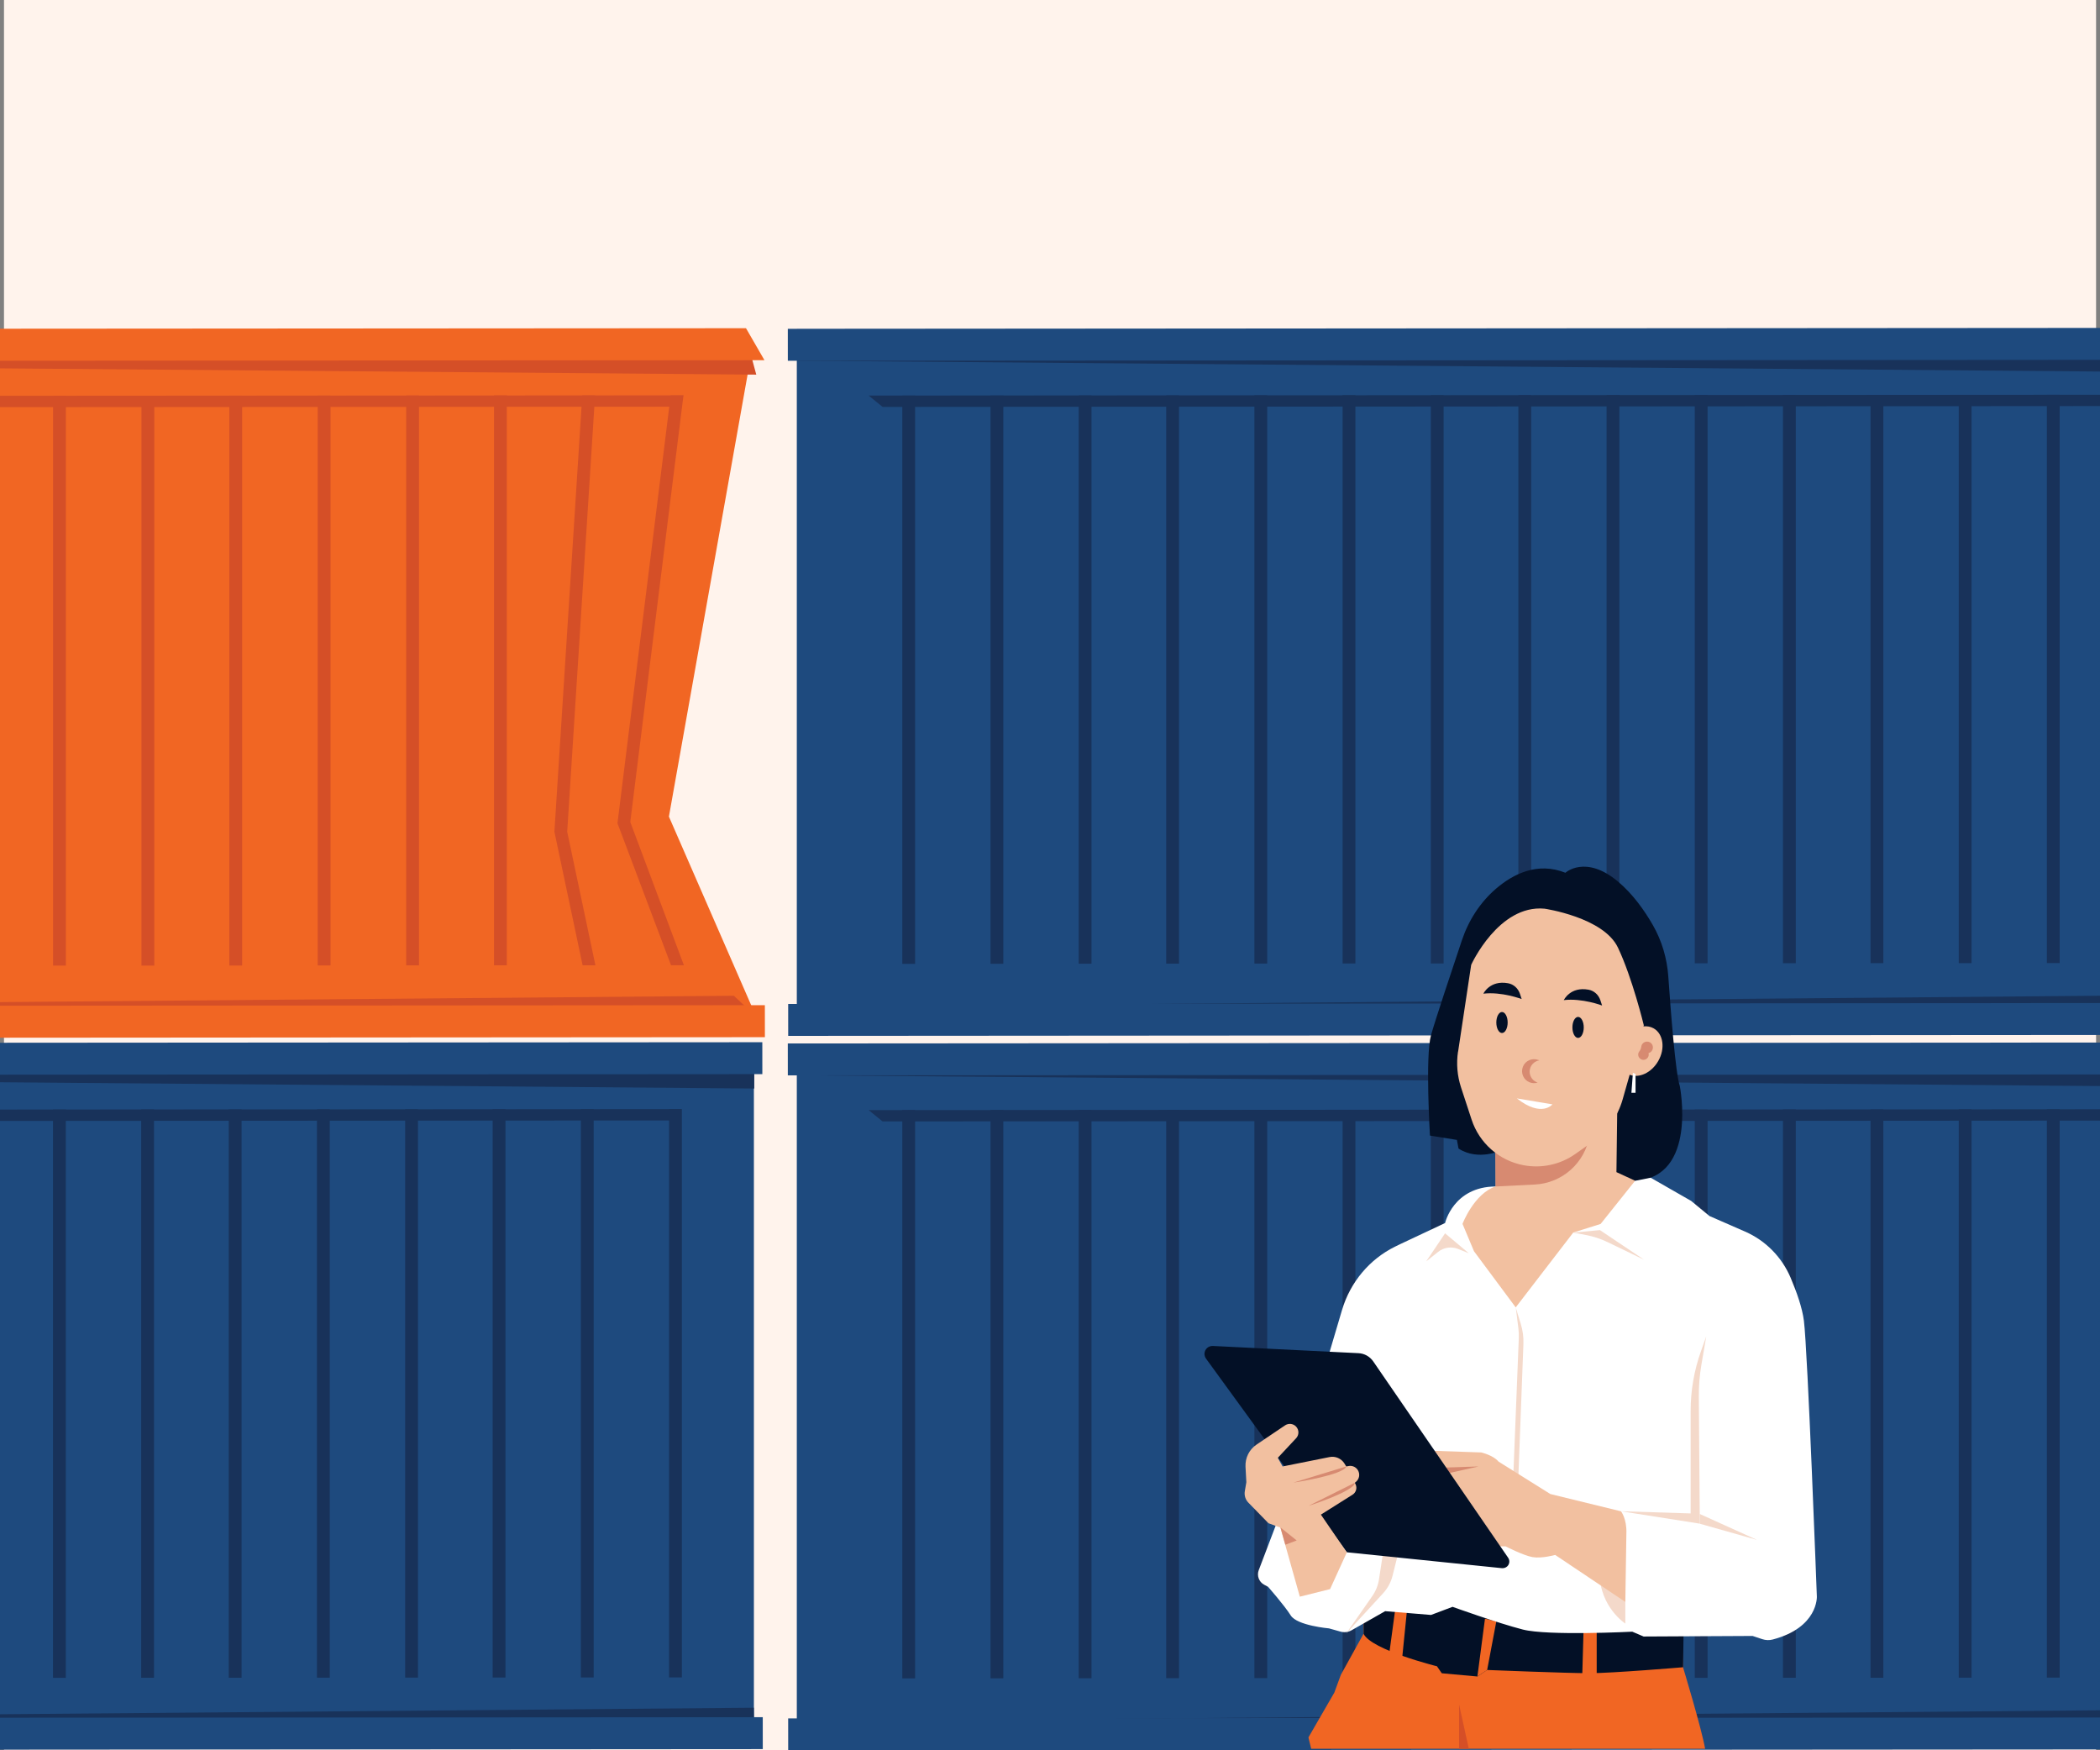 <?xml version="1.0" encoding="UTF-8"?>
<svg id="Layer_1" data-name="Layer 1" xmlns="http://www.w3.org/2000/svg" xmlns:xlink="http://www.w3.org/1999/xlink" viewBox="0 0 300 250">
  <rect x="0" y="0" width="300" height="250" fill="#808080" stroke="none"/>
  <defs>
    <style>
      .cls-1 {
        clip-path: url(#clippath);
      }

      .cls-2 {
        fill: none;
      }

      .cls-2, .cls-3, .cls-4, .cls-5, .cls-6, .cls-7, .cls-8, .cls-9, .cls-10, .cls-11, .cls-12 {
        stroke-width: 0px;
      }

      .cls-3 {
        fill: #f4d9ca;
      }

      .cls-4 {
        fill: #18325a;
      }

      .cls-5 {
        fill: #1e4a7e;
      }

      .cls-6 {
        fill: #d54f27;
      }

      .cls-7 {
        fill: #d78a71;
      }

      .cls-8 {
        fill: #f2c0a0;
      }

      .cls-9 {
        fill: #fff;
      }

      .cls-10 {
        fill: #fff3ec;
      }

      .cls-11 {
        fill: #f16623;
      }

      .cls-12 {
        fill: #031026;
      }
    </style>
    <clipPath id="clippath">
      <rect class="cls-2" x="0" y="0" width="300" height="250" transform="translate(300 250) rotate(-180)"/>
    </clipPath>
  </defs>
  <rect class="cls-10" x=".57" width="298.87" height="250"/>
  <g class="cls-1">
    <g>
      <g>
        <polygon class="cls-11" points="-121.1 47.18 104.49 48.63 106.95 52.66 95.56 116.64 108.02 145.2 -121.03 145.36 -121.1 47.18"/>
        <polygon class="cls-6" points="108.02 145.2 104.84 142.23 -121.06 144.18 108.02 145.2"/>
        <polygon class="cls-6" points="106.74 48.71 108.04 53.51 -121.01 51.61 -121.01 49.21 106.74 48.71"/>
        <g>
          <rect class="cls-6" x="7.58" y="56.52" width="1.83" height="81.4"/>
          <rect class="cls-6" x="20.21" y="56.52" width="1.83" height="81.4"/>
          <rect class="cls-6" x="32.76" y="56.51" width="1.83" height="81.4"/>
          <rect class="cls-6" x="45.39" y="56.5" width="1.83" height="81.4"/>
          <rect class="cls-6" x="58.03" y="56.49" width="1.83" height="81.4"/>
          <rect class="cls-6" x="70.57" y="56.48" width="1.83" height="81.4"/>
          <polygon class="cls-6" points="83.18 56.47 85.01 56.47 81.03 118.8 85.06 137.88 83.23 137.88 79.2 118.8 83.18 56.47"/>
          <polygon class="cls-6" points="95.81 56.47 97.64 56.47 90.04 117.41 97.7 137.87 95.86 137.87 88.21 117.59 95.81 56.47"/>
          <polygon class="cls-6" points="97.64 56.47 -110.78 56.6 -108.77 58.23 96.86 58.09 97.64 56.47"/>
        </g>
        <polygon class="cls-11" points="-122.35 51.61 109.21 51.45 106.57 46.88 -122.35 47.03 -122.35 51.61"/>
        <rect class="cls-11" x="-122.29" y="143.65" width="231.56" height="4.57" transform="translate(-12.92 291.88) rotate(179.96)"/>
      </g>
      <g>
        <rect class="cls-5" x="113.83" y="47.02" width="228.41" height="97.9"/>
        <polygon class="cls-4" points="342.27 144.85 342.23 141.86 113.83 143.83 342.27 144.85"/>
        <polygon class="cls-4" points="342.29 48.63 342.29 53.42 113.88 51.52 113.88 49.12 342.29 48.63"/>
        <g>
          <rect class="cls-4" x="128.9" y="56.5" width="1.83" height="81.17"/>
          <rect class="cls-4" x="141.5" y="56.49" width="1.83" height="81.17"/>
          <rect class="cls-4" x="154.1" y="56.48" width="1.83" height="81.17"/>
          <rect class="cls-4" x="166.6" y="56.47" width="1.83" height="81.17"/>
          <rect class="cls-4" x="179.2" y="56.46" width="1.83" height="81.17"/>
          <rect class="cls-4" x="191.8" y="56.45" width="1.83" height="81.17"/>
          <rect class="cls-4" x="204.4" y="56.45" width="1.83" height="81.17"/>
          <rect class="cls-4" x="216.91" y="56.44" width="1.83" height="81.17"/>
          <rect class="cls-4" x="229.51" y="56.43" width="1.83" height="81.17"/>
          <rect class="cls-4" x="242.11" y="56.42" width="1.83" height="81.17"/>
          <rect class="cls-4" x="254.71" y="56.41" width="1.83" height="81.17"/>
          <rect class="cls-4" x="267.22" y="56.4" width="1.83" height="81.17"/>
          <rect class="cls-4" x="279.82" y="56.4" width="1.83" height="81.17"/>
          <rect class="cls-4" x="292.41" y="56.39" width="1.83" height="81.17"/>
          <polygon class="cls-4" points="331.92 56.36 124.09 56.5 126.08 58.12 331.14 57.98 331.92 56.36"/>
        </g>
        <rect class="cls-5" x="112.54" y="46.88" width="230.91" height="4.56" transform="translate(456.03 98.17) rotate(179.96)"/>
        <rect class="cls-5" x="112.61" y="143.3" width="230.91" height="4.56" transform="translate(456.22 291.02) rotate(179.96)"/>
      </g>
      <g>
        <rect class="cls-5" x="113.83" y="149.09" width="228.41" height="97.9"/>
        <polygon class="cls-4" points="342.27 246.91 342.23 243.92 113.83 245.9 342.27 246.91"/>
        <polygon class="cls-4" points="342.29 150.69 342.29 155.48 113.88 153.58 113.88 151.18 342.29 150.69"/>
        <g>
          <rect class="cls-4" x="128.9" y="158.56" width="1.83" height="81.17"/>
          <rect class="cls-4" x="141.5" y="158.55" width="1.83" height="81.17"/>
          <rect class="cls-4" x="154.1" y="158.54" width="1.83" height="81.17"/>
          <rect class="cls-4" x="166.6" y="158.53" width="1.83" height="81.17"/>
          <rect class="cls-4" x="179.2" y="158.52" width="1.83" height="81.17"/>
          <rect class="cls-4" x="191.8" y="158.52" width="1.83" height="81.17"/>
          <rect class="cls-4" x="204.4" y="158.51" width="1.83" height="81.17"/>
          <rect class="cls-4" x="216.91" y="158.5" width="1.83" height="81.17"/>
          <rect class="cls-4" x="229.51" y="158.49" width="1.83" height="81.17"/>
          <rect class="cls-4" x="242.11" y="158.48" width="1.83" height="81.17"/>
          <rect class="cls-4" x="254.71" y="158.47" width="1.83" height="81.17"/>
          <rect class="cls-4" x="267.22" y="158.47" width="1.83" height="81.17"/>
          <rect class="cls-4" x="279.82" y="158.46" width="1.83" height="81.17"/>
          <rect class="cls-4" x="292.41" y="158.45" width="1.83" height="81.17"/>
          <polygon class="cls-4" points="331.92 158.42 124.09 158.56 126.08 160.18 331.14 160.04 331.92 158.42"/>
        </g>
        <rect class="cls-5" x="112.54" y="148.94" width="230.91" height="4.56" transform="translate(456.1 302.3) rotate(179.96)"/>
        <rect class="cls-5" x="112.61" y="245.37" width="230.91" height="4.56" transform="translate(456.29 495.14) rotate(179.96)"/>
      </g>
      <g>
        <rect class="cls-5" x="-120.71" y="149.09" width="228.41" height="97.9"/>
        <polygon class="cls-4" points="107.73 246.91 107.69 243.92 -120.71 245.9 107.73 246.91"/>
        <polygon class="cls-4" points="107.75 150.69 107.75 155.48 -120.65 153.58 -120.66 151.18 107.75 150.69"/>
        <g>
          <rect class="cls-4" x="7.57" y="158.48" width="1.83" height="81.17"/>
          <rect class="cls-4" x="20.17" y="158.47" width="1.83" height="81.17"/>
          <rect class="cls-4" x="32.68" y="158.47" width="1.83" height="81.17"/>
          <rect class="cls-4" x="45.28" y="158.46" width="1.83" height="81.17"/>
          <rect class="cls-4" x="57.88" y="158.45" width="1.83" height="81.17"/>
          <rect class="cls-4" x="70.38" y="158.44" width="1.83" height="81.17"/>
          <rect class="cls-4" x="82.98" y="158.43" width="1.83" height="81.17"/>
          <rect class="cls-4" x="95.58" y="158.42" width="1.83" height="81.17"/>
          <polygon class="cls-4" points="97.38 158.42 -110.45 158.56 -108.45 160.18 96.6 160.04 97.38 158.42"/>
        </g>
        <rect class="cls-5" x="-121.99" y="148.94" width="230.91" height="4.56" transform="translate(-12.98 302.45) rotate(179.96)"/>
        <rect class="cls-5" x="-121.93" y="245.37" width="230.91" height="4.56" transform="translate(-12.79 495.29) rotate(179.96)"/>
      </g>
    </g>
  </g>
  <g>
    <path class="cls-12" d="m223.63,124.66s2.85-2.62,7.48,1.23c2.17,1.81,3.84,4.2,5.01,6.24,1.29,2.25,2.03,4.76,2.21,7.35.34,4.88,1.03,13.85,1.64,15.63,0,0,2.6,13.05-6.37,13.54l-12.59,1.64-6.48-6.01s-3.31,1.62-6.17-.23l-.23-1.23-3.85-.62s-.69-11.33.15-14.34c.6-2.14,3.04-9.47,4.4-13.52.95-2.85,2.6-5.44,4.88-7.4,2.48-2.13,5.95-3.86,9.92-2.28Z"/>
    <g>
      <path class="cls-11" d="m240.28,230.74l.15,7.4s2.62,8.63,3.16,11.64h-56.28s-.39-1.62-.39-1.62l3.7-6.4.93-2.54,3.24-5.86v-5.17s24.44-1.39,24.44-1.39l21.05,3.93Z"/>
      <path class="cls-12" d="m240.59,227.5l-.15,10.64s-10.1.85-13.34.85-14.65-.46-14.65-.46l-1.39.93-5.09-.46-.69-1s-9.33-2.31-10.48-4.63v-5.17s18.35-2.08,18.35-2.08l27.45,1.39Z"/>
      <polygon class="cls-11" points="228.1 232.28 228.1 239.99 226.02 239.92 226.25 231.82 228.1 232.28"/>
      <polygon class="cls-11" points="201.04 229.58 200.27 237.22 198.42 236.52 199.42 229.12 201.04 229.58"/>
      <polygon class="cls-11" points="212.45 238.53 213.76 231.59 212.14 231.2 211.06 239.45 212.45 238.53"/>
    </g>
    <path class="cls-9" d="m229.41,170.61l4.19-1.95,2.21-.44,5.78,3.31,2.62,2.16,5.1,2.23c2.93,1.28,5.25,3.65,6.5,6.6.85,2,1.66,4.29,1.89,6.13.54,4.24,1.85,39.39,1.85,39.39,0,0,.21,4.43-6.31,6.14-.49.13-1,.11-1.48-.05l-1.39-.46-15.57.08-1.62-.69s-12.03.62-15.65-.31-10.02-3.24-10.02-3.24l-3.08,1.16-6.55-.54-4.8,2.73c-.48.27-1.05.34-1.58.19l-1.64-.46s-4.55-.39-5.47-1.85-3.24-4.09-3.24-4.09l-.56-.3c-.74-.4-1.07-1.29-.77-2.08l5.34-14.04,3.16-11.64,3.4-11.49c1.17-3.94,3.91-7.24,7.6-9.05.23-.11.47-.23.72-.35l6.4-3.01s1.18-5.19,7.22-5.22l15.75,1.13Z"/>
    <path class="cls-3" d="m230.8,223.19c.15.23,1.39,5.63,1.39,5.63v3.08s-3.62-2.31-3.7-7.25l2.31-1.46Z"/>
    <path class="cls-3" d="m192.33,233.29l3.71-5.31c.5-.72.83-1.54.96-2.4l.73-4.78,2.24.15-1.04,4.14c-.23.92-.69,1.77-1.33,2.47l-5.26,5.72Z"/>
    <path class="cls-3" d="m216.54,186.75l.37,2.96c.06.48.08.96.06,1.44l-.82,20.56.77-1.08.71-18.64c.04-.98-.09-1.97-.38-2.91l-.72-2.33Z"/>
    <path class="cls-8" d="m231.13,150.77l-.21,16.65,2.67,1.23-4.93,6.17-3.91,1.23-8.22,10.69-5.96-8.02-1.64-3.91s1.64-4.32,4.73-5.35v-18.91s17.47.21,17.47.21Z"/>
    <path class="cls-7" d="m229.69,146.04l-2.62,16.17c-.63,3.88-3.88,6.78-7.8,6.98l-5.61.28-.21-21.79,16.24-1.64Z"/>
    <path class="cls-8" d="m208.3,150.21l1.87-12.4s3.91-8.63,10.48-8.02c0,0,8.43,1.23,10.48,5.55,2.06,4.32,3.7,11.1,3.7,11.1l-.05.16c.51-.05,1.02.03,1.47.29,1.38.8,1.67,2.9.63,4.68-.96,1.66-2.72,2.47-4.07,1.94l-1.01,3.55c-.7,2.44-2.21,4.57-4.29,6.03l-2.47,1.74c-2.15,1.52-4.83,2.09-7.41,1.6h0c-3.47-.66-6.3-3.16-7.4-6.51l-1.51-4.6c-.54-1.65-.69-3.4-.43-5.12Z"/>
    <path class="cls-8" d="m231.57,215.86s.85,1.08.77,3.16l-.15,9.79-10.02-6.71s-1.93.54-3.24.31-3.85-1.54-3.85-1.54h-4.93s-7.56-13.72-7.56-13.72l9.02.31s1.7.39,2.47,1.31l7.4,4.63,10.1,2.47Z"/>
    <polygon class="cls-7" points="204.05 209.69 211.22 209.46 204.66 210.93 204.05 209.69"/>
    <path class="cls-3" d="m231.57,215.86l11.26,1.77-.14-18.17c-.01-1.5.11-3,.36-4.48l.7-4.1-.74,2.08c-.99,2.76-1.49,5.66-1.49,8.59v14.62s-9.94-.31-9.94-.31Z"/>
    <polygon class="cls-3" points="251 219.95 242.83 217.64 242.83 216.25 251 219.95"/>
    <path class="cls-3" d="m228.56,175.7l6.32,4.24-5.22-2.52c-.99-.48-2.04-.82-3.11-1.02l-1.79-.34,3.8-.36Z"/>
    <path class="cls-3" d="m209.83,179.01l-3.39-2.85-2.7,4.01,1.71-1.36c.8-.64,1.88-.8,2.84-.42l1.54.62Z"/>
    <path class="cls-12" d="m196.18,194.46l19.27,28.04c.27.39.21.92-.14,1.24h0c-.2.18-.47.27-.74.25l-22.16-2.27-20.12-27.66c-.15-.21-.23-.47-.22-.73h0c.03-.63.57-1.11,1.2-1.08l20.8,1.03c.85.04,1.63.48,2.11,1.18Z"/>
    <path class="cls-8" d="m189.93,208.12l-6.7,1.34-.69-1.23,2.62-2.8c.43-.46.44-1.18.01-1.65h0c-.41-.45-1.08-.53-1.59-.19l-4.08,2.75c-1.04.7-1.63,1.9-1.57,3.15l.12,2.22-.22,1.29c-.1.59.09,1.2.51,1.63l2.87,2.94,1.7.62,2.78,9.87,4.32-1.08,2.39-5.24-3.7-5.4,4.51-2.84c.51-.32.7-.96.44-1.5l-.1-.21.13-.11c.53-.42.65-1.18.27-1.74h0c-.29-.43-.81-.64-1.31-.54l-.32.06-.25-.41c-.45-.73-1.3-1.1-2.14-.93Z"/>
    <polygon class="cls-7" points="185.24 220.03 182.92 218.17 183.62 220.64 185.24 220.03"/>
    <polygon class="cls-6" points="208.44 243.46 208.44 249.78 209.83 249.78 208.44 243.46"/>
    <path class="cls-9" d="m216.69,156.89l5.09.85s-1.54,1.93-5.09-.85Z"/>
    <path class="cls-7" d="m219.79,151.41s.07.03.11.05c-.55.09-1.04.45-1.26,1-.34.84.07,1.79.91,2.13.04.02.08.03.12.04-.37.12-.77.11-1.16-.04-.88-.35-1.3-1.35-.95-2.23s1.35-1.3,2.23-.95Z"/>
    <ellipse class="cls-12" cx="225.44" cy="146.75" rx=".81" ry="1.5"/>
    <ellipse class="cls-12" cx="214.57" cy="146.05" rx=".81" ry="1.5"/>
    <path class="cls-12" d="m217.13,141.94l.25.76s-2.85-1.08-5.47-.77c0,0,.92-1.96,3.52-1.49.8.14,1.44.73,1.7,1.5Z"/>
    <path class="cls-12" d="m228.62,142.86l.25.76s-2.85-1.08-5.47-.77c0,0,.92-1.96,3.52-1.49.8.14,1.44.73,1.7,1.5Z"/>
    <path class="cls-7" d="m192.33,209.46l-7.56,2.31s7.17-1.08,7.56-2.31Z"/>
    <path class="cls-7" d="m193.56,211.78l-6.63,3.31s6.55-2.08,6.63-3.31Z"/>
    <path class="cls-7" d="m234.46,149.52c.02-.14.07-.29.17-.42.19-.25.52-.37.83-.31.54.11.81.68.6,1.16-.11.25-.32.41-.56.47.05.16.04.34-.03.51-.17.38-.61.56-.99.39s-.56-.61-.39-.99c.03-.07.07-.13.11-.18.15-.18.23-.4.26-.63Z"/>
    <polygon class="cls-9" points="233.65 153.39 233.65 156.09 233.06 156.09 233.27 153.24 233.65 153.39"/>
  </g>
</svg>